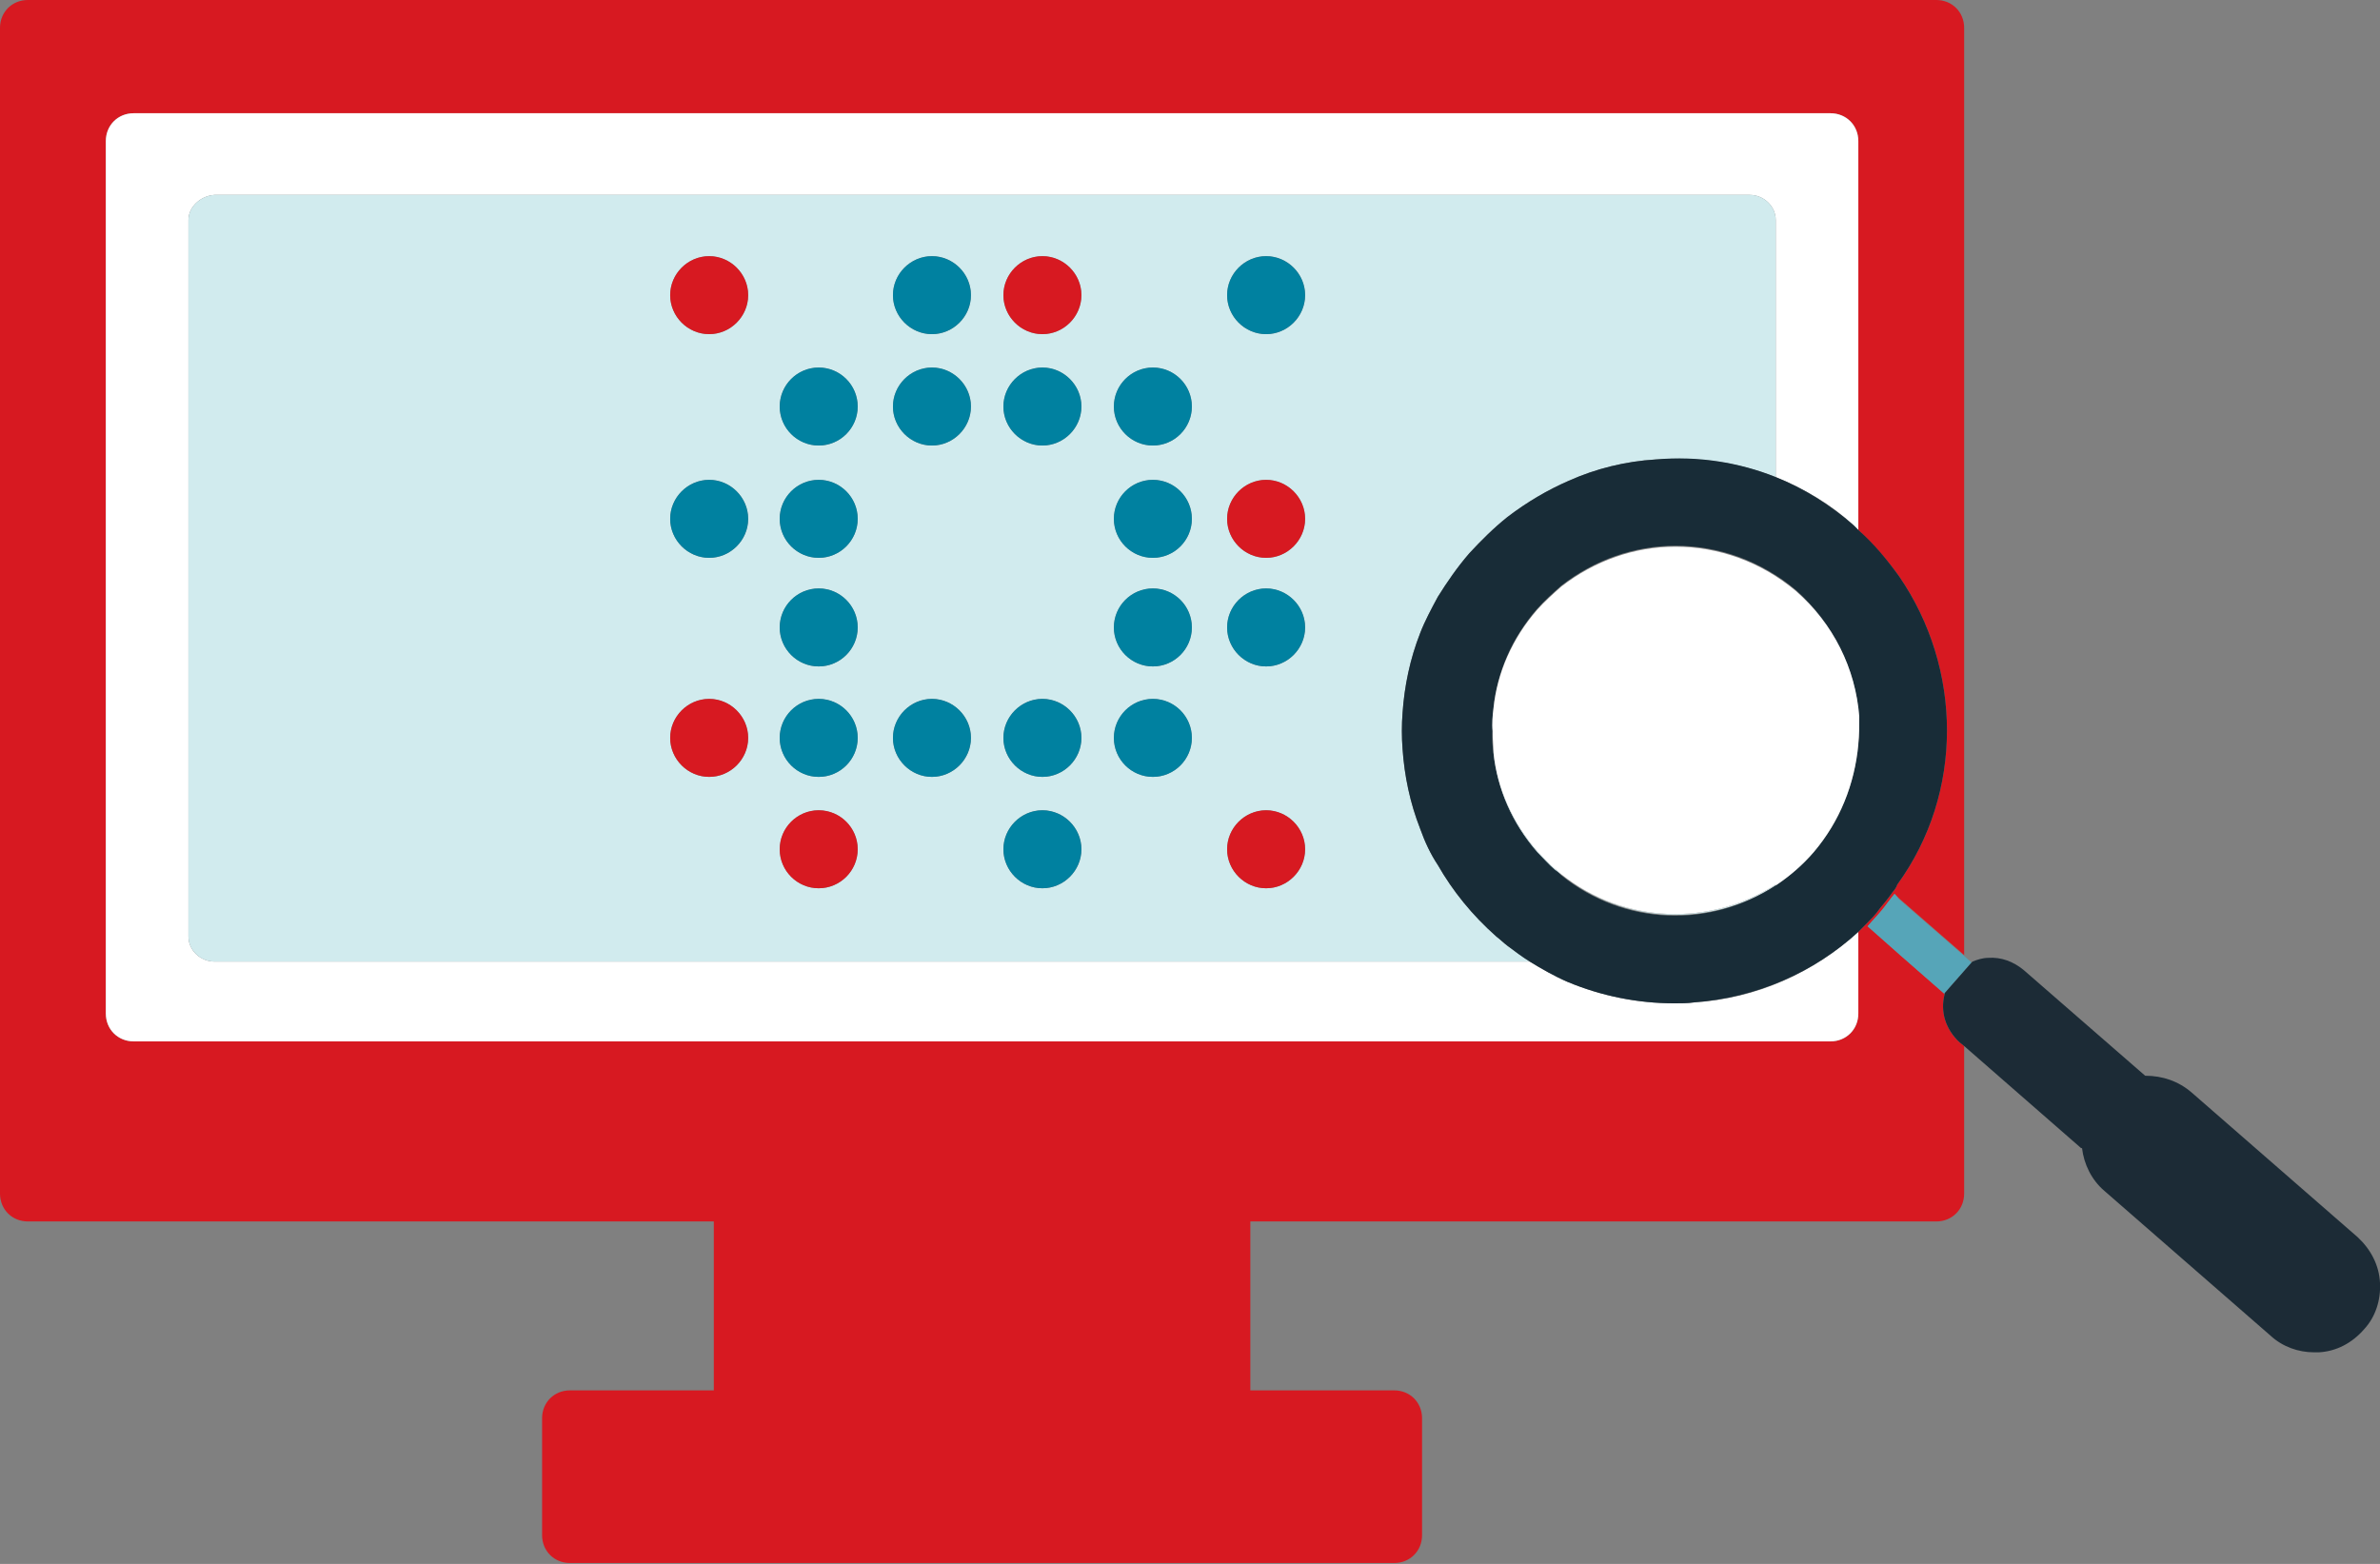 <?xml version="1.0" encoding="utf-8"?>
<!-- Generator: Adobe Illustrator 25.4.1, SVG Export Plug-In . SVG Version: 6.00 Build 0)  -->
<svg version="1.1" id="Layer_1" xmlns="http://www.w3.org/2000/svg" xmlns:xlink="http://www.w3.org/1999/xlink" x="0px" y="0px"
	 viewBox="0 0 256.4 168.5" style="enable-background:new 0 0 256.4 168.5;" xml:space="preserve">
<rect x="0" y="0" width="256.4" height="168.5" fill="#808080" stroke="none"/>
<style type="text/css">
	.st0{fill:#D71921;}
	.st1{fill:#FFFFFF;}
	.st2{fill:#D1EBEE;}
	.st3{fill:#0081A0;}
	.st4{fill:#56A5B8;}
	.st5{fill:#182C37;}
	.st6{fill:#1C2B36;}
</style>
<g>
	<path class="st0" d="M200.2,80.2c0.1-1,0.1-1.9,0.1-2.9c0,0,0,0,0,0c0,1,0,1.9-0.1,2.8V80.2z"/>
	<path class="st0" d="M209.5,107.1l-4.8-4.2l-3.5-3.1c0.5-0.6,1-1.1,1.5-1.7c0.5-0.6,0.9-1.2,1.4-1.8l0.5,0.5l7,6.1V3
		c0-1.7-1.3-3-3-3H3C1.3,0,0,1.3,0,3v125.6c0,1.7,1.3,3,3,3h73.9v18.2H61.4c-1.7,0-3,1.3-3,3v12.6c0,1.7,1.3,3,3,3h88.8
		c1.7,0,3-1.3,3-3v-12.6c0-1.7-1.3-3-3-3h-15.5v-18.2h73.9c1.7,0,3-1.3,3-3v-15.9l-0.5-0.4C209.6,110.9,209,109,209.5,107.1z
		 M200.2,109.2c0,1.7-1.3,3-3,3H14.4c-1.7,0-3-1.3-3-3v-94c0-1.7,1.3-3,3-3h182.8c1.7,0,3,1.3,3,3v41.9c1.7,1.6,3.1,3.2,4.4,5
		c6.8,9.9,7,23.3-0.2,33.2c-0.1,0.3-0.3,0.6-0.5,0.8c-0.4,0.6-0.9,1.2-1.4,1.8c-0.4,0.6-1,1.2-1.5,1.7c-0.3,0.3-0.5,0.5-0.8,0.8
		V109.2z"/>
	<path class="st1" d="M180.4,108.1c-4,0-7.9-0.8-11.5-2.3c-1.4-0.6-2.8-1.4-4.1-2.2H23.1c-1.5,0-2.8-1.2-2.8-2.7V23.7
		c0-1.4,1.3-2.6,2.8-2.7h165.4c1.5,0,2.8,1.2,2.8,2.7v27.7c3,1.2,5.9,2.9,8.4,5.2c0.2,0.2,0.3,0.3,0.5,0.5V15.2c0-1.7-1.3-3-3-3
		H14.4c-1.7,0-3,1.3-3,3v94c0,1.7,1.3,3,3,3h182.8c1.7,0,3-1.3,3-3v-8.8c-4.8,4.4-11,7.2-17.7,7.6
		C181.8,108.1,181.1,108.1,180.4,108.1z"/>
	<path class="st2" d="M168.2,94.2c-0.2-0.2-0.4-0.4-0.7-0.6c-0.7-0.6-1.3-1.3-1.9-1.9c-2.7-3.1-4.3-6.8-4.7-10.6
		c-0.1-0.8-0.1-1.6-0.1-2.3c0,0.8,0,1.6,0.1,2.5c0.4,3.8,2,7.5,4.7,10.6c0.6,0.6,1.2,1.3,1.9,1.9C167.8,93.9,168,94.1,168.2,94.2
		c6.8,5.5,16.1,5.7,23.1,1.2v-0.1C184.3,99.8,175,99.6,168.2,94.2z"/>
	<path class="st2" d="M188.5,21H23.1c-1.5,0.1-2.8,1.3-2.8,2.7v77.2c0,1.5,1.3,2.7,2.8,2.7h141.7c-0.8-0.5-1.6-1.1-2.4-1.7
		c-0.4-0.3-0.8-0.7-1.2-1c-2.6-2.3-4.7-4.9-6.3-7.7c-0.8-1.2-1.4-2.5-1.9-3.9c-1.1-2.8-1.7-5.7-1.9-8.6c-0.1-1.3-0.1-2.6,0-3.9
		c0.2-2.9,0.8-5.8,1.9-8.6c0.5-1.3,1.2-2.6,1.9-3.9c1-1.6,2.1-3.2,3.4-4.7c1.3-1.4,2.6-2.7,4.1-3.9c2.1-1.6,4.3-2.9,6.6-3.9
		c2.9-1.3,6.1-2.1,9.4-2.3c4.5-0.3,8.9,0.3,12.9,1.9V23.7C191.3,22.2,190,21,188.5,21z M76.4,83.7c-2.3,0-4.2-1.9-4.2-4.2
		s1.9-4.2,4.2-4.2c2.3,0,4.2,1.9,4.2,4.2S78.7,83.7,76.4,83.7z M76.4,60.1c-2.3,0-4.2-1.9-4.2-4.2c0-2.3,1.9-4.2,4.2-4.2
		c2.3,0,4.2,1.9,4.2,4.2C80.6,58.2,78.7,60.1,76.4,60.1z M76.4,36c-2.3,0-4.2-1.9-4.2-4.2s1.9-4.2,4.2-4.2c2.3,0,4.2,1.9,4.2,4.2
		S78.7,36,76.4,36z M88.2,95.7c-2.3,0-4.2-1.9-4.2-4.2s1.9-4.2,4.2-4.2s4.2,1.9,4.2,4.2S90.5,95.7,88.2,95.7z M88.2,83.7
		c-2.3,0-4.2-1.9-4.2-4.2s1.9-4.2,4.2-4.2s4.2,1.9,4.2,4.2S90.5,83.7,88.2,83.7z M88.2,71.8c-2.3,0-4.2-1.9-4.2-4.2
		c0-2.3,1.9-4.2,4.2-4.2s4.2,1.9,4.2,4.2C92.4,69.9,90.5,71.8,88.2,71.8z M88.2,60.1c-2.3,0-4.2-1.9-4.2-4.2c0-2.3,1.9-4.2,4.2-4.2
		s4.2,1.9,4.2,4.2C92.4,58.2,90.5,60.1,88.2,60.1z M88.2,48c-2.3,0-4.2-1.9-4.2-4.2s1.9-4.2,4.2-4.2s4.2,1.9,4.2,4.2
		S90.5,48,88.2,48z M100.4,83.7c-2.3,0-4.2-1.9-4.2-4.2s1.9-4.2,4.2-4.2c2.3,0,4.2,1.9,4.2,4.2S102.7,83.7,100.4,83.7z M100.4,48
		c-2.3,0-4.2-1.9-4.2-4.2s1.9-4.2,4.2-4.2c2.3,0,4.2,1.9,4.2,4.2S102.7,48,100.4,48z M100.4,36c-2.3,0-4.2-1.9-4.2-4.2
		s1.9-4.2,4.2-4.2c2.3,0,4.2,1.9,4.2,4.2S102.7,36,100.4,36z M112.3,95.7c-2.3,0-4.2-1.9-4.2-4.2s1.9-4.2,4.2-4.2
		c2.3,0,4.2,1.9,4.2,4.2S114.6,95.7,112.3,95.7z M112.3,83.7c-2.3,0-4.2-1.9-4.2-4.2s1.9-4.2,4.2-4.2c2.3,0,4.2,1.9,4.2,4.2
		S114.6,83.7,112.3,83.7z M112.3,48c-2.3,0-4.2-1.9-4.2-4.2s1.9-4.2,4.2-4.2c2.3,0,4.2,1.9,4.2,4.2S114.6,48,112.3,48z M112.3,36
		c-2.3,0-4.2-1.9-4.2-4.2s1.9-4.2,4.2-4.2c2.3,0,4.2,1.9,4.2,4.2S114.6,36,112.3,36z M124.2,83.7c-2.3,0-4.2-1.9-4.2-4.2
		s1.9-4.2,4.2-4.2s4.2,1.9,4.2,4.2S126.5,83.7,124.2,83.7z M124.2,71.8c-2.3,0-4.2-1.9-4.2-4.2c0-2.3,1.9-4.2,4.2-4.2
		s4.2,1.9,4.2,4.2C128.4,69.9,126.5,71.8,124.2,71.8z M124.2,60.1c-2.3,0-4.2-1.9-4.2-4.2c0-2.3,1.9-4.2,4.2-4.2s4.2,1.9,4.2,4.2
		C128.4,58.2,126.5,60.1,124.2,60.1z M124.2,48c-2.3,0-4.2-1.9-4.2-4.2s1.9-4.2,4.2-4.2s4.2,1.9,4.2,4.2S126.5,48,124.2,48z
		 M136.4,95.7c-2.3,0-4.2-1.9-4.2-4.2s1.9-4.2,4.2-4.2c2.3,0,4.2,1.9,4.2,4.2S138.7,95.7,136.4,95.7z M136.4,71.8
		c-2.3,0-4.2-1.9-4.2-4.2c0-2.3,1.9-4.2,4.2-4.2c2.3,0,4.2,1.9,4.2,4.2C140.6,69.9,138.7,71.8,136.4,71.8z M136.4,60.1
		c-2.3,0-4.2-1.9-4.2-4.2c0-2.3,1.9-4.2,4.2-4.2c2.3,0,4.2,1.9,4.2,4.2C140.6,58.2,138.7,60.1,136.4,60.1z M136.4,36
		c-2.3,0-4.2-1.9-4.2-4.2s1.9-4.2,4.2-4.2c2.3,0,4.2,1.9,4.2,4.2S138.7,36,136.4,36z"/>
	<path class="st0" d="M76.4,27.6c-2.3,0-4.2,1.9-4.2,4.2s1.9,4.2,4.2,4.2c2.3,0,4.2-1.9,4.2-4.2S78.7,27.6,76.4,27.6z"/>
	<path class="st0" d="M76.4,75.3c-2.3,0-4.2,1.9-4.2,4.2s1.9,4.2,4.2,4.2c2.3,0,4.2-1.9,4.2-4.2S78.7,75.3,76.4,75.3z"/>
	<circle class="st0" cx="88.2" cy="91.5" r="4.2"/>
	<path class="st0" d="M136.4,87.3c-2.3,0-4.2,1.9-4.2,4.2s1.9,4.2,4.2,4.2c2.3,0,4.2-1.9,4.2-4.2S138.7,87.3,136.4,87.3z"/>
	<path class="st0" d="M136.4,51.7c-2.3,0-4.2,1.9-4.2,4.2c0,2.3,1.9,4.2,4.2,4.2c2.3,0,4.2-1.9,4.2-4.2
		C140.6,53.6,138.7,51.7,136.4,51.7z"/>
	<path class="st0" d="M112.3,27.6c-2.3,0-4.2,1.9-4.2,4.2s1.9,4.2,4.2,4.2c2.3,0,4.2-1.9,4.2-4.2S114.6,27.6,112.3,27.6z"/>
	<path class="st3" d="M136.4,27.6c-2.3,0-4.2,1.9-4.2,4.2s1.9,4.2,4.2,4.2c2.3,0,4.2-1.9,4.2-4.2S138.7,27.6,136.4,27.6z"/>
	<path class="st3" d="M76.4,51.7c-2.3,0-4.2,1.9-4.2,4.2c0,2.3,1.9,4.2,4.2,4.2c2.3,0,4.2-1.9,4.2-4.2
		C80.6,53.6,78.7,51.7,76.4,51.7z"/>
	<circle class="st3" cx="88.2" cy="55.9" r="4.2"/>
	<circle class="st3" cx="88.2" cy="79.5" r="4.2"/>
	<path class="st3" d="M100.4,75.3c-2.3,0-4.2,1.9-4.2,4.2s1.9,4.2,4.2,4.2c2.3,0,4.2-1.9,4.2-4.2S102.7,75.3,100.4,75.3z"/>
	<path class="st3" d="M100.4,39.6c-2.3,0-4.2,1.9-4.2,4.2s1.9,4.2,4.2,4.2c2.3,0,4.2-1.9,4.2-4.2S102.7,39.6,100.4,39.6z"/>
	<path class="st3" d="M100.4,27.6c-2.3,0-4.2,1.9-4.2,4.2s1.9,4.2,4.2,4.2c2.3,0,4.2-1.9,4.2-4.2S102.7,27.6,100.4,27.6z"/>
	<path class="st3" d="M112.3,39.6c-2.3,0-4.2,1.9-4.2,4.2s1.9,4.2,4.2,4.2c2.3,0,4.2-1.9,4.2-4.2S114.6,39.6,112.3,39.6z"/>
	<path class="st3" d="M112.3,75.3c-2.3,0-4.2,1.9-4.2,4.2s1.9,4.2,4.2,4.2c2.3,0,4.2-1.9,4.2-4.2S114.6,75.3,112.3,75.3z"/>
	<path class="st3" d="M112.3,87.3c-2.3,0-4.2,1.9-4.2,4.2s1.9,4.2,4.2,4.2c2.3,0,4.2-1.9,4.2-4.2S114.6,87.3,112.3,87.3z"/>
	<path class="st3" d="M136.4,63.4c-2.3,0-4.2,1.9-4.2,4.2c0,2.3,1.9,4.2,4.2,4.2c2.3,0,4.2-1.9,4.2-4.2
		C140.6,65.3,138.7,63.4,136.4,63.4z"/>
	<circle class="st3" cx="124.2" cy="67.6" r="4.2"/>
	<circle class="st3" cx="124.2" cy="55.9" r="4.2"/>
	<circle class="st3" cx="124.2" cy="43.8" r="4.2"/>
	<circle class="st3" cx="88.2" cy="67.6" r="4.2"/>
	<circle class="st3" cx="88.2" cy="43.8" r="4.2"/>
	<circle class="st3" cx="124.2" cy="79.5" r="4.2"/>
	<path class="st4" d="M204.1,96.3c-0.5,0.6-0.9,1.2-1.4,1.8c-0.5,0.6-1,1.1-1.5,1.7l3.5,3.1l4.8,4.2c0,0,0-0.1,0-0.1l2.9-3.3
		l-0.8-0.7l-7-6.1L204.1,96.3z"/>
	<path class="st5" d="M202.5,97.9c0.5-0.6,1-1.2,1.4-1.8c0.2-0.2,0.4-0.5,0.5-0.8c7.2-9.9,7-23.3,0.2-33.2c-1.3-1.8-2.7-3.5-4.4-5
		c-0.2-0.2-0.3-0.3-0.5-0.5c-2.5-2.2-5.4-4-8.4-5.2c-4-1.6-8.4-2.3-12.9-1.9c-3.3,0.2-6.5,1-9.4,2.3c-2.3,1-4.5,2.3-6.6,3.9
		c-1.5,1.2-2.8,2.5-4.1,3.9c-1.3,1.5-2.4,3.1-3.4,4.7c-0.7,1.3-1.4,2.6-1.9,3.9c-1.1,2.8-1.7,5.7-1.9,8.6c-0.1,1.3-0.1,2.6,0,3.9
		c0.2,2.9,0.8,5.8,1.9,8.6c0.5,1.4,1.1,2.7,1.9,3.9c1.6,2.8,3.7,5.4,6.3,7.7c0.4,0.3,0.8,0.7,1.2,1c0.8,0.6,1.6,1.2,2.4,1.7
		c1.3,0.8,2.7,1.6,4.1,2.2c3.6,1.5,7.5,2.3,11.5,2.3c0.7,0,1.4,0,2.1-0.1c6.7-0.5,12.9-3.2,17.7-7.6c0.3-0.3,0.5-0.5,0.8-0.8
		C201.5,99.1,202.1,98.5,202.5,97.9z M200.3,77.3c0,1,0,2-0.1,2.9c-0.4,4.3-2,8.3-4.8,11.6c-1.2,1.4-2.6,2.6-4.1,3.6
		c-7,4.6-16.3,4.4-23.1-1.1c-0.2-0.2-0.4-0.4-0.7-0.6c-0.7-0.6-1.3-1.3-1.9-1.9c-2.7-3.1-4.3-6.8-4.7-10.6c-0.1-0.8-0.2-1.6-0.1-2.5
		c0-0.8,0-1.6,0.1-2.5c0.4-3.8,2-7.5,4.7-10.6c0.8-0.9,1.7-1.7,2.6-2.5c3.6-2.8,7.9-4.3,12.3-4.3c4.6,0,9.2,1.6,13,4.8
		C197.5,67.2,199.9,72,200.3,77.3C200.3,77.2,200.3,77.3,200.3,77.3C200.3,77.3,200.3,77.3,200.3,77.3z"/>
	<path class="st6" d="M256.4,138.2c-0.1-1.9-1-3.6-2.4-4.9l-17.9-15.6c-1.4-1.2-3.1-1.8-5-1.8L218,104.5c-1.1-0.9-2.4-1.4-3.8-1.3
		c-0.6,0-1.2,0.2-1.7,0.4l-0.1,0.1l-2.9,3.3c0,0,0,0.1,0,0.1c-0.5,1.9,0.1,3.8,1.6,5.2l0.5,0.4l12.6,11c0,0,0,0,0.1,0
		c0.2,1.7,1,3.4,2.4,4.6l17.9,15.6c1.3,1.2,3,1.8,4.7,1.8c0.2,0,0.3,0,0.5,0c1.9-0.1,3.6-1,4.9-2.5
		C255.9,141.9,256.5,140.1,256.4,138.2z"/>
	<path class="st1" d="M193.5,63.7c-3.8-3.2-8.4-4.8-13-4.8c-4.4,0-8.7,1.5-12.3,4.3c-0.9,0.8-1.8,1.6-2.6,2.5
		c-2.7,3.1-4.3,6.8-4.7,10.6c-0.1,0.8-0.2,1.6-0.1,2.5c0,0.8,0.1,1.6,0.1,2.3c0.4,3.8,2,7.5,4.7,10.6c0.6,0.6,1.2,1.3,1.9,1.9
		c0.3,0.2,0.5,0.4,0.7,0.6c6.8,5.4,16.1,5.6,23.1,1.1v0.1c1.5-1,2.9-2.2,4.1-3.6c2.8-3.3,4.4-7.3,4.8-11.6v-0.1
		c0.1-0.9,0.1-1.9,0.1-2.8c0,0,0-0.1,0-0.1C199.9,72,197.5,67.2,193.5,63.7z"/>
</g>
</svg>
